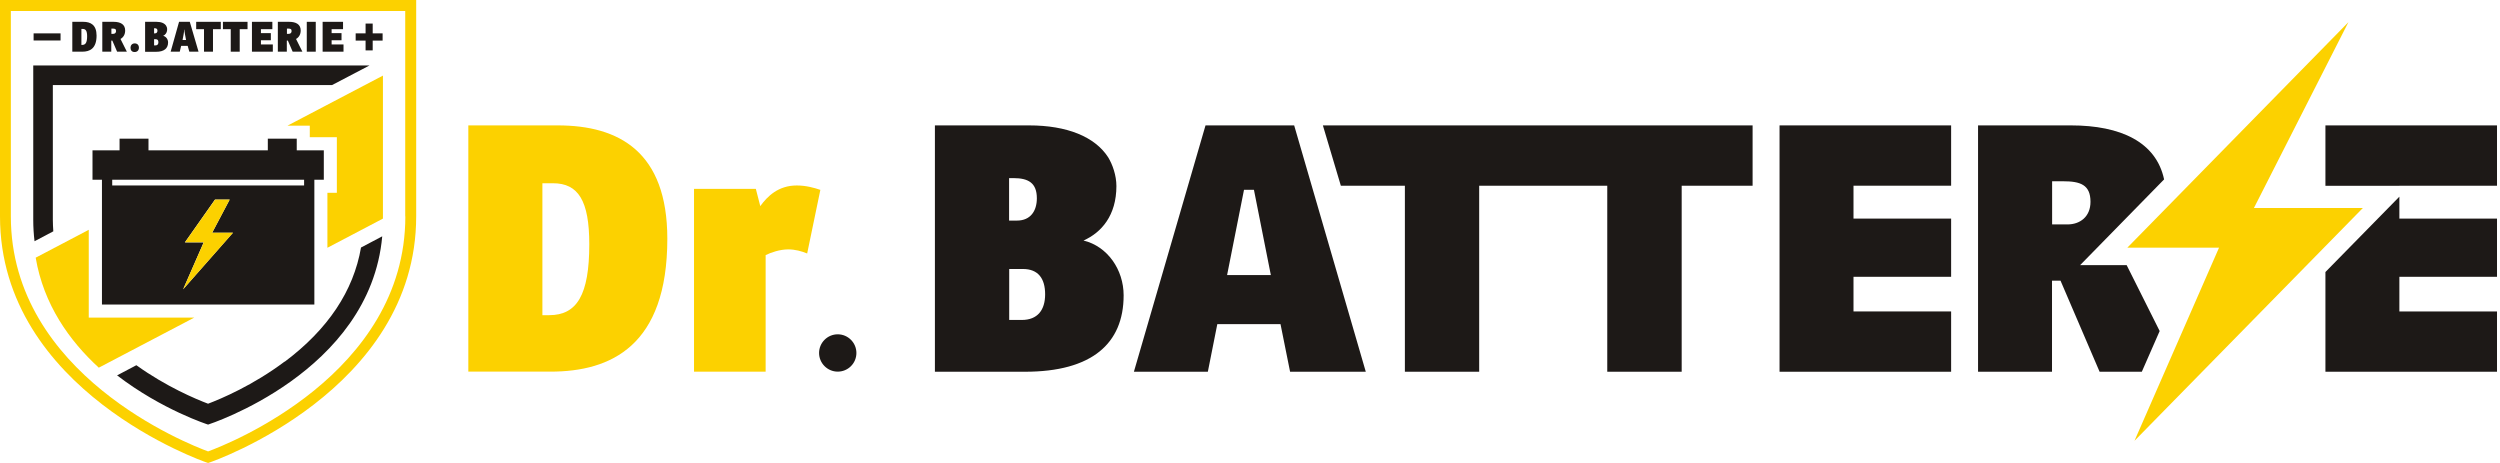 <svg width="324" height="60" viewBox="0 0 324 60" fill="none" xmlns="http://www.w3.org/2000/svg">
<g clip-path="url(#clip0_2401_4375)">
<path d="M36.884 46.864C32.802 49.932 28.645 51.686 26.967 52.321C25.365 51.716 21.555 50.114 17.67 47.332L15.176 48.648C20.996 53.122 26.967 55.027 26.967 55.027C26.967 55.027 47.95 48.315 49.537 30.628L46.786 32.079C45.818 37.703 42.508 42.676 36.899 46.879" fill="#1D1917"/>
<path d="M6.848 28.482V11.022H43.039L47.891 8.482H4.309V28.497C4.309 29.45 4.369 30.372 4.475 31.264L6.909 29.979C6.879 29.495 6.848 28.996 6.848 28.497" fill="#1D1917"/>
<path d="M49.628 9.798L37.262 16.283H38.456H40.149V17.78H41.963H43.656V19.473V23.297V24.991H42.432V32.111L49.628 28.331V9.798Z" fill="#FCD100"/>
<path d="M11.503 41.165V29.782L4.625 33.395C5.653 39.472 8.994 44.159 12.803 47.651L25.169 41.165H11.503Z" fill="#FCD100"/>
<path d="M0 0.001V28.043C0 50.659 26.47 59.835 26.742 59.925L26.969 60.001L27.196 59.925C27.468 59.835 53.938 50.659 53.938 28.043V0.001H0ZM52.532 28.043C52.532 48.542 29.524 57.567 26.969 58.504C24.429 57.567 1.406 48.542 1.406 28.043V1.422H52.517V28.043H52.532Z" fill="#FCD100"/>
<path d="M49.586 4.324H48.301V3.054H47.379V4.324H46.094V5.261H47.379V6.531H48.301V5.261H49.586V4.324Z" fill="#1D1917"/>
<path d="M7.848 4.325H4.355V5.247H7.848V4.325Z" fill="#1D1917"/>
<path d="M9.386 2.828H10.792C11.76 2.828 12.515 3.236 12.515 4.612C12.515 6.305 11.624 6.698 10.671 6.698H9.371V2.828H9.386ZM10.55 5.821H10.656C11.095 5.821 11.291 5.504 11.291 4.703C11.291 4.022 11.125 3.75 10.716 3.75H10.55V5.821Z" fill="#1D1917"/>
<path d="M16.448 6.698H15.178L14.558 5.262H14.422V6.698H13.258V2.828H14.724C15.616 2.828 16.221 3.161 16.221 3.947C16.221 4.461 15.994 4.839 15.616 5.05L16.448 6.713V6.698ZM14.679 4.385C14.875 4.385 15.042 4.264 15.042 4.022C15.042 3.75 14.875 3.705 14.603 3.705H14.437V4.385H14.679Z" fill="#1D1917"/>
<path d="M17.458 5.624C17.806 5.624 18.003 5.851 18.003 6.183C18.003 6.516 17.791 6.743 17.443 6.743C17.096 6.743 16.914 6.516 16.914 6.183C16.914 5.881 17.111 5.624 17.458 5.624Z" fill="#1D1917"/>
<path d="M18.805 2.828H20.286C20.891 2.828 21.314 3.01 21.526 3.327C21.601 3.433 21.662 3.614 21.662 3.781C21.662 4.249 21.42 4.521 21.148 4.642C21.526 4.733 21.783 5.096 21.783 5.504C21.783 6.26 21.284 6.713 20.226 6.713H18.805V2.828ZM19.969 4.325H20.09C20.301 4.325 20.407 4.174 20.407 3.977C20.407 3.735 20.271 3.66 20.044 3.66H19.969V4.325ZM19.969 5.882H20.165C20.407 5.882 20.528 5.731 20.528 5.474C20.528 5.217 20.422 5.081 20.18 5.081H19.969V5.882Z" fill="#1D1917"/>
<path d="M22.117 6.698L23.206 2.828H24.596L25.73 6.698H24.536L24.324 5.942H23.478L23.296 6.698H22.132H22.117ZM23.871 3.841C23.871 3.962 23.84 4.234 23.795 4.461L23.659 5.186H24.113L23.977 4.461C23.931 4.234 23.901 3.977 23.901 3.841H23.871Z" fill="#1D1917"/>
<path d="M25.426 2.828H28.616V3.781H27.603V6.698H26.439V3.781H25.426V2.828Z" fill="#1D1917"/>
<path d="M28.891 2.828H32.08V3.781H31.067V6.698H29.904V3.781H28.891V2.828Z" fill="#1D1917"/>
<path d="M32.652 2.828H35.298V3.781H33.816V4.294H35.101V5.217H33.816V5.761H35.358V6.698H32.652V2.828Z" fill="#1D1917"/>
<path d="M39.197 6.698H37.928L37.308 5.262H37.172V6.698H36.008V2.828H37.474C38.366 2.828 38.971 3.161 38.971 3.947C38.971 4.461 38.744 4.839 38.366 5.05L39.197 6.713V6.698ZM37.429 4.385C37.625 4.385 37.792 4.264 37.792 4.022C37.792 3.75 37.625 3.705 37.353 3.705H37.187V4.385H37.429Z" fill="#1D1917"/>
<path d="M40.922 2.828H39.758V6.698H40.922V2.828Z" fill="#1D1917"/>
<path d="M41.812 2.828H44.458V3.781H42.977V4.294H44.261V5.217H42.977V5.761H44.519V6.698H41.812V2.828Z" fill="#1D1917"/>
<path d="M38.458 19.486V17.975H34.709V19.486H19.244V17.975H15.495V19.486H11.988V23.296H13.213V39.471H40.741V23.296H41.966V19.486H38.458ZM23.734 37.491L26.395 31.414H23.961L27.861 25.866H29.766L27.498 30.159H30.189L23.734 37.491ZM39.396 24.037H14.543V23.296H39.411V24.037H39.396Z" fill="#1D1917"/>
<path d="M121.148 16.251H133.363C138.291 16.251 141.889 17.717 143.613 20.378C144.187 21.315 144.686 22.736 144.686 24.112C144.686 27.936 142.736 30.144 140.423 31.172C143.537 31.927 145.623 34.951 145.623 38.277C145.623 44.535 141.496 48.178 132.834 48.178H121.164V16.251H121.148ZM130.778 28.587H131.806C133.545 28.587 134.376 27.347 134.376 25.699C134.376 23.704 133.272 23.084 131.353 23.084H130.778V28.587ZM130.778 41.466H132.426C134.467 41.466 135.449 40.181 135.449 38.141C135.449 36.1 134.557 34.86 132.562 34.86H130.793V41.466H130.778Z" fill="#1D1917"/>
<path d="M167.739 16.251H156.235L146.953 48.178H156.537L157.762 42.011H165.955L167.195 48.178H177.006L167.724 16.251H167.739ZM159.032 35.646L161.224 24.596H162.509L164.701 35.646H159.017H159.032Z" fill="#1D1917"/>
<path d="M171.445 16.251L173.773 24.067H182.073V48.178H191.702V24.067H208.301V48.178H217.946V24.067H227.137V16.251H171.445Z" fill="#1D1917"/>
<path d="M230.629 16.251H252.866V24.067H240.213V28.33H252.866V35.873H240.213V40.363H252.866V48.178H230.629V16.251Z" fill="#1D1917"/>
<path d="M304.354 2.873L275.707 32.094H287.589L276.629 57.129L306.229 26.955H292.109L304.354 2.873Z" fill="#FCD100"/>
<path d="M275.645 34.361H269.583L280.467 23.25C279.439 18.413 274.859 16.251 268.389 16.251H256.355V48.178H265.94V36.372H267.043L272.108 48.178H277.58L279.893 42.903L275.615 34.361H275.645ZM265.955 29.085V23.492H267.376C269.598 23.492 270.928 23.93 270.928 26.153C270.928 28.103 269.553 29.085 267.95 29.085H265.955Z" fill="#1D1917"/>
<path d="M301.375 48.179H323.612V40.364H310.959V35.874H323.612V28.33H310.959V25.488L301.375 35.254V48.179Z" fill="#1D1917"/>
<path d="M323.612 24.067V16.251H301.375V24.082H310.959V24.067H323.612Z" fill="#1D1917"/>
<path d="M60.695 16.251H72.275C80.227 16.251 86.485 19.668 86.485 30.945C86.485 44.837 79.153 48.163 71.353 48.163H60.695V16.251ZM70.28 40.847H71.171C74.769 40.847 76.372 38.231 76.372 31.655C76.372 26.017 74.951 23.749 71.67 23.749H70.295V40.847H70.28Z" fill="#FCD100"/>
<path d="M106.317 24.612L104.609 32.85C103.868 32.548 103.037 32.321 102.16 32.321C101.072 32.321 99.923 32.714 99.227 33.062V48.164H89.945V24.476H97.957L98.532 26.713C99.454 25.443 100.86 24.037 103.264 24.037C104.443 24.037 105.546 24.34 106.332 24.612" fill="#FCD100"/>
<path d="M110.99 45.745C110.99 47.09 109.901 48.164 108.571 48.164C107.241 48.164 106.152 47.075 106.152 45.745C106.152 44.415 107.241 43.326 108.571 43.326C109.901 43.326 110.99 44.415 110.99 45.745Z" fill="#1D1917"/>
<path d="M23.734 37.491L26.41 31.399H23.976L27.877 25.866H29.766L27.498 30.16H30.204L23.734 37.491Z" fill="#FCD100"/>
</g>
<defs>
<clipPath id="clip0_2401_4375">
<rect width="323.613" height="60" fill="white"/>
</clipPath>
</defs>
</svg>

